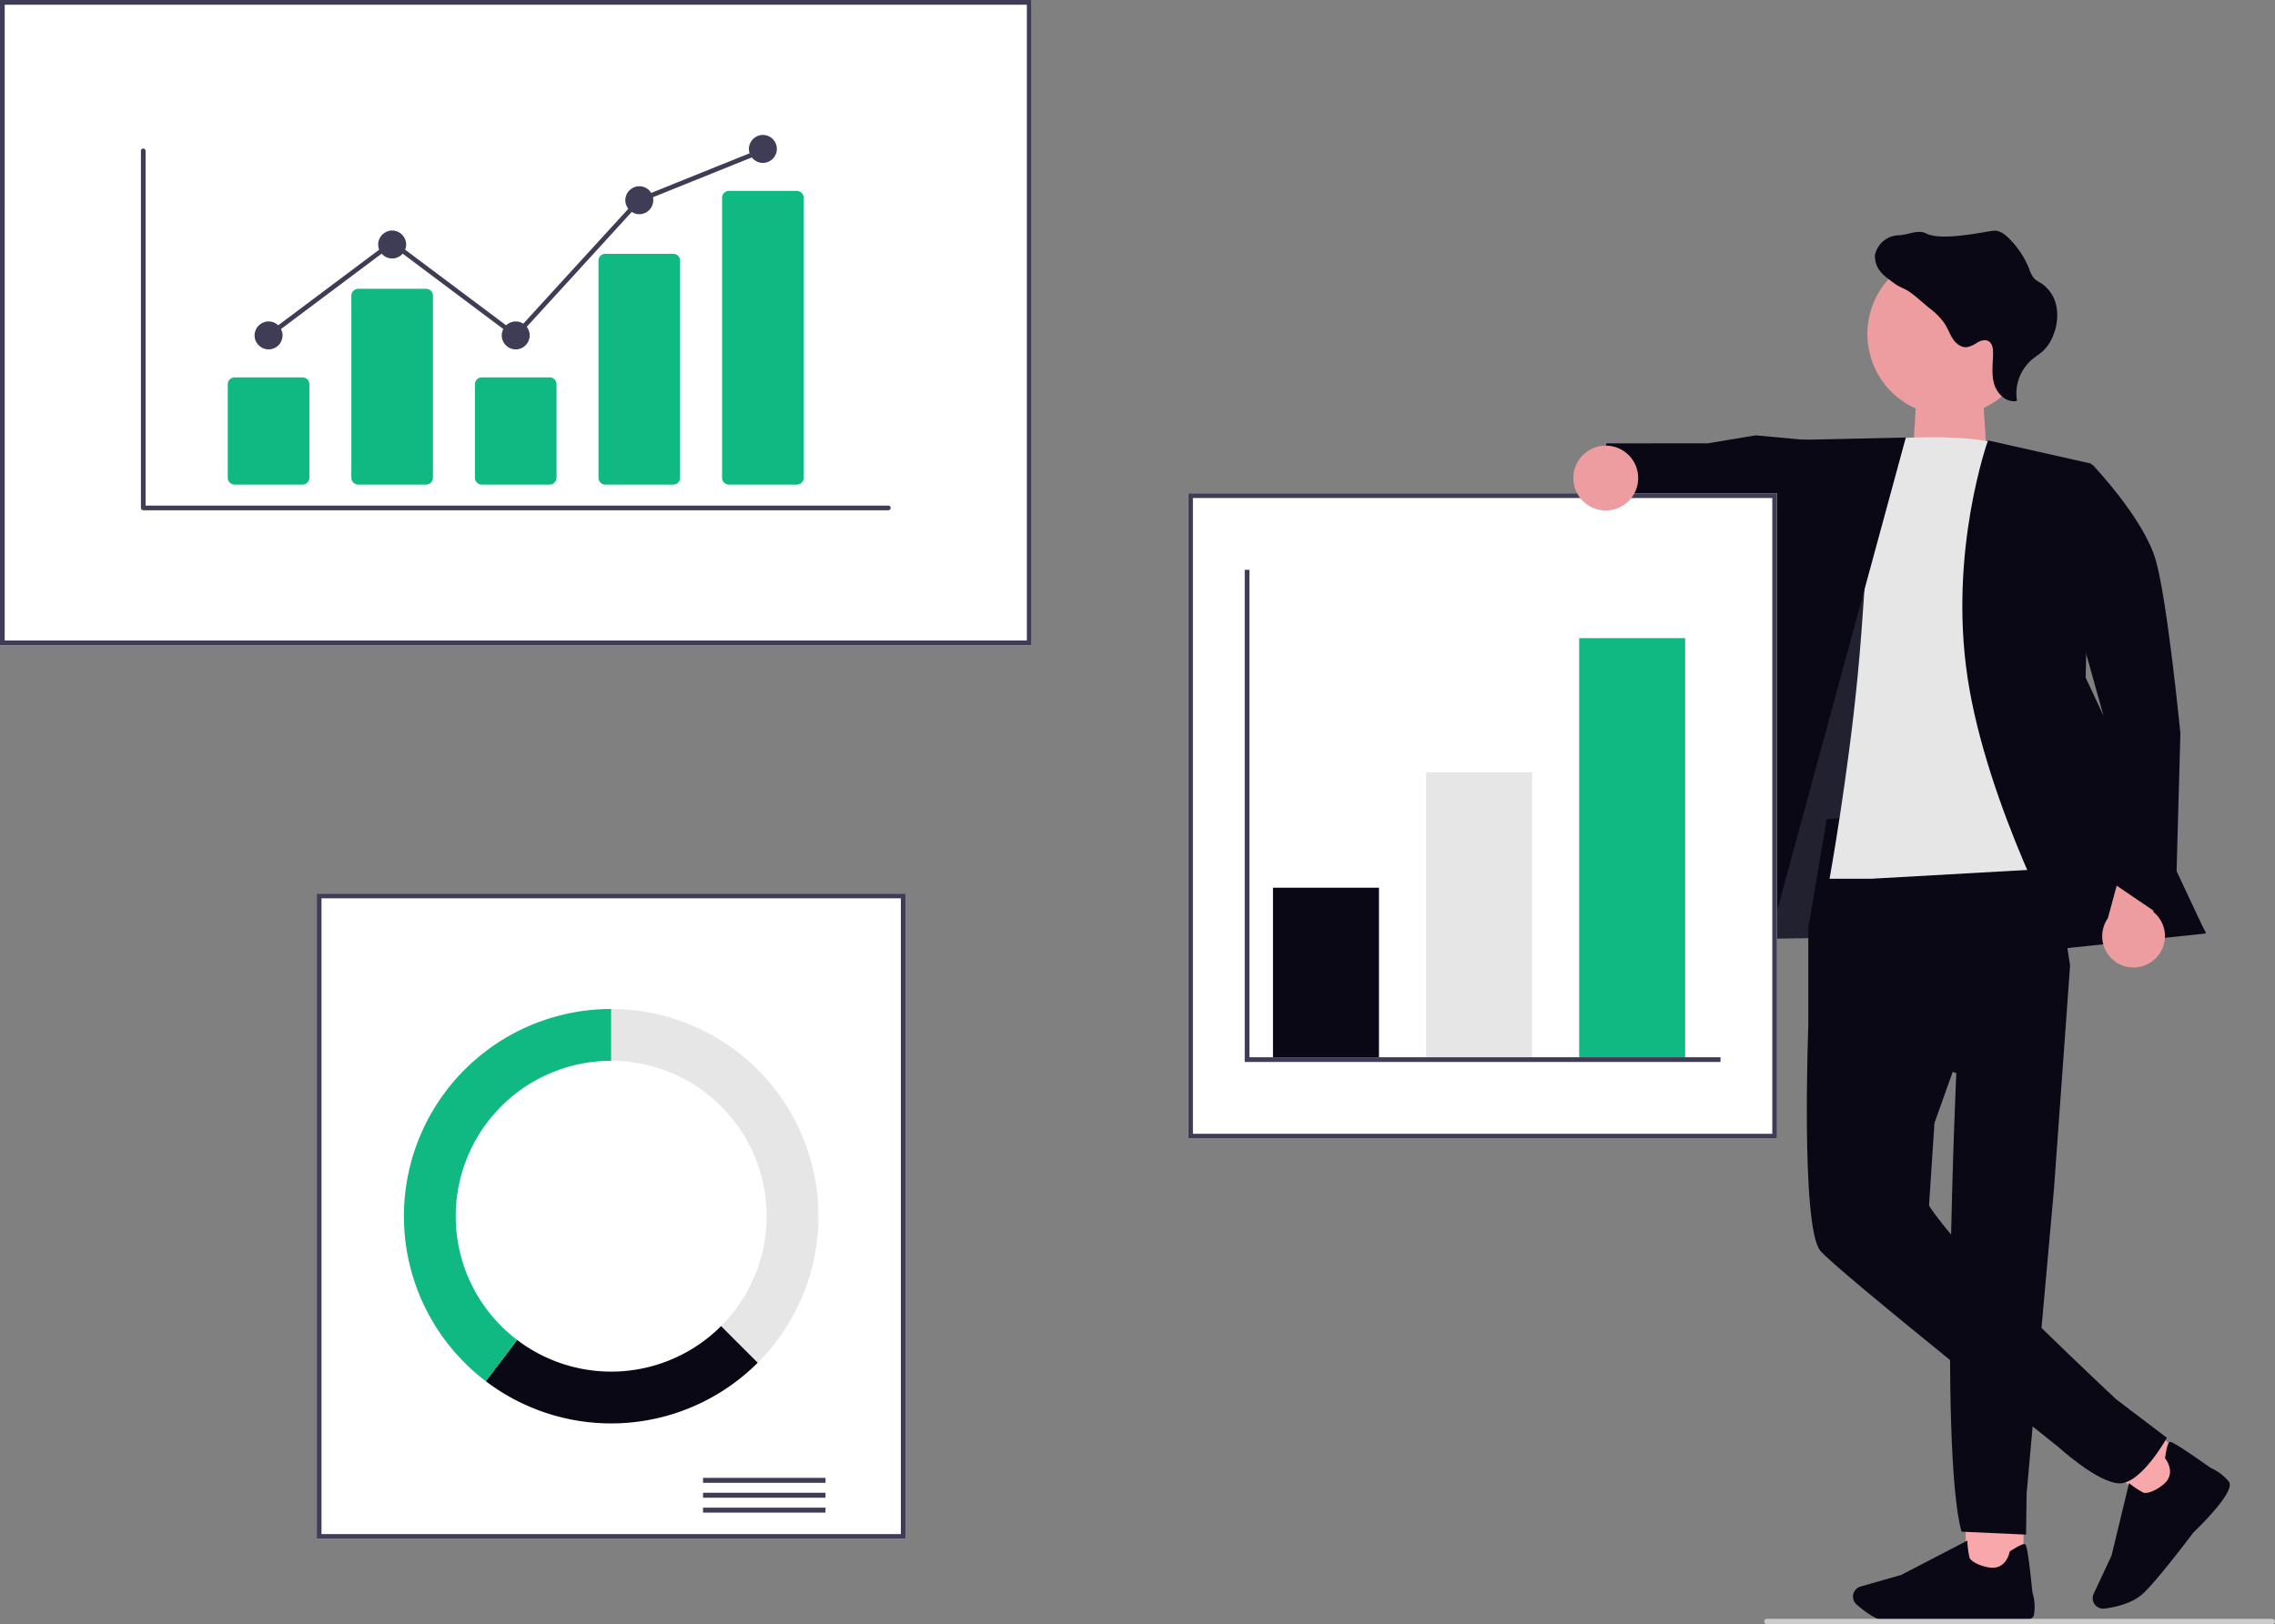 <svg xmlns="http://www.w3.org/2000/svg" width="800" height="571.289" viewBox="0 0 800 571.289"><rect x="0" y="0" width="800" height="571.289" fill="#808080" stroke="none"/><g transform="translate(-504 -245.5)"><rect width="20.323" height="28.835" transform="matrix(0.656, -0.755, 0.755, 0.656, 1239.56, 756.506)" fill="#f8a8ab"/><path d="M41.883,28.473c3.475.311,20.867,1.689,21.74-2.3a17.091,17.091,0,0,0-.543-8.007C61.41,1.531,60.789,1.346,60.411,1.24c-.592-.175-2.32.65-5.125,2.456l-.175.116-.039.2c-.049.262-1.291,6.367-7.182,5.425C43.853,8.8,41.256,7,40.965,5.947A32.511,32.511,0,0,1,40.213,0L16.93,12.081,2.663,16.157A3.675,3.675,0,0,0,.285,18.263h0a3.679,3.679,0,0,0,.932,4.154c2.591,2.329,7.735,6.318,13.141,6.813,1.436.136,3.339.184,5.474.184,8.919,0,21.944-.922,22.041-.941Z" transform="translate(1226.298 797.491) rotate(-49)" fill="#090814"/><rect width="20.323" height="28.835" transform="translate(1195.237 770.494)" fill="#f8a8ab"/><path d="M233.961,560.322c3.475.311,20.867,1.689,21.74-2.3a17.091,17.091,0,0,0-.543-8.007c-1.669-16.635-2.291-16.82-2.669-16.926-.592-.175-2.32.65-5.125,2.456l-.175.116-.039.2c-.049.262-1.291,6.367-7.182,5.425-4.038-.641-6.634-2.446-6.926-3.494a32.51,32.51,0,0,1-.752-5.947l-23.283,12.081-14.267,4.076a3.675,3.675,0,0,0-2.378,2.106h0a3.679,3.679,0,0,0,.932,4.154c2.591,2.329,7.735,6.318,13.141,6.813,1.436.136,3.339.185,5.474.185,8.919,0,21.944-.922,22.041-.941Z" transform="translate(963.528 255.525)" fill="#090814"/><path d="M4.07,1.582H27.064l1.581,24.872H2.58Z" transform="translate(1174.032 379.929)" fill="#ed9da0"/><path d="M643.019,302.656l-4.166,38.422,168.415-2.4L733.822,219l-59.968-2.154Z" transform="translate(472.429 234.784)" fill="#2f2e41"/><path d="M643.019,302.656l-4.166,38.422,168.415-2.4L733.822,219l-59.968-2.154Z" transform="translate(472.429 234.784)" opacity="0.28"/><path d="M857.478,469.81l-6.453,38.159v34.108l52.033,16.984s-6.091,132.484,1.83,161.292l22.7,1.032.185-14.335,9.623-107.156,5.668-78.673-9.19-59.648Z" transform="translate(288.875 63.874)" fill="#090814"/><path d="M897.807,501.392l-46.766,39.42s-2.737,71.122,4.214,79.463c5.97,7.164,83.613,68.955,83.613,68.955s13.8,12.658,21.533,12.859,16.728-16.018,16.728-16.018l-17.91-13.607s-46.4-43.31-60.174-60.53c-5.56-6.951-5.56-7.646-5.56-7.646l1.9-28.9L914.5,521.741Z" transform="translate(288.859 65.138)" fill="#090814"/><path d="M665.169,162.8l-18.576-1.717-16.85,2.808-35.679.011-3.04,25.86,32.56,7.286,7.935-3.889,33.075,12.6Z" transform="translate(474.792 237.54)" fill="#090814"/><path d="M870.8,318.25s39.424-3.694,48.389,3.35,28.176,146.643,28.176,146.643L870.8,472.564H856.015s6.558-36.232,9.989-72.45S870.8,318.25,870.8,318.25Z" transform="translate(291.348 82.005)" fill="#e6e6e6"/><path d="M700.655,161.885l-43.488.954L616.622,346.046l32.018,7.045Z" transform="translate(473.527 237.5)" fill="#090814"/><path d="M734.949,162.953l36.279,8.158-1.946,75.274,42.289,90-49.714,5.237s-27.366-50.566-34.093-95.232S734.949,162.953,734.949,162.953Z" transform="translate(468.126 237.447)" fill="#090814"/><path d="M975.223,507.988a10.944,10.944,0,0,0-.415-16.777l6.892-24.041-13.589-7.751-9.255,34.088a11,11,0,0,0,16.367,14.482Z" transform="translate(286.362 74.981)" fill="#ed9da0"/><path d="M931.905,329.143l20.27-1.758s18.2,19.032,22.337,33.768S983.134,422,983.134,422l-1.87,67.449-23.693-16.09-1.589-58.015Z" transform="translate(287.597 81.506)" fill="#090814"/><circle cx="28.733" cy="28.733" r="28.733" transform="translate(1150.406 374.398) rotate(-61.337)" fill="#ed9da0"/><path d="M541.958,382.428H179.2V155.5H541.958Z" transform="translate(324.795 90)" fill="#fff"/><path d="M541.958,382.428H179.2V155.5H541.958Zm-361.1-1.656H540.3V157.156H180.861Z" transform="translate(324.795 90)" fill="#3f3d56"/><path d="M503.44,713.071H296.389V486.144H503.44Z" transform="translate(319.004 73.66)" fill="#fff"/><path d="M503.44,713.071H296.389V486.144H503.44Zm-205.394-1.656H501.784V487.8H298.046Z" transform="translate(319.004 73.66)" fill="#3f3d56"/><rect width="43.067" height="1.746" transform="translate(751.219 765.298)" fill="#3f3d56"/><rect width="43.067" height="1.746" transform="translate(751.219 770.536)" fill="#3f3d56"/><rect width="43.067" height="1.746" transform="translate(751.219 775.774)" fill="#3f3d56"/><path d="M405.3,528.835v18.221a54.661,54.661,0,0,1,38.651,93.313l12.884,12.884A72.882,72.882,0,0,0,405.3,528.835Z" transform="translate(313.622 71.55)" fill="#e6e6e6"/><path d="M454.54,659.051l-12.884-12.884a54.648,54.648,0,0,1-71.722,4.863L358.905,665.54a72.88,72.88,0,0,0,95.634-6.49Z" transform="translate(315.914 65.752)" fill="#090814"/><path d="M346.846,601.717a54.661,54.661,0,0,1,54.661-54.661V528.835a72.881,72.881,0,0,0-44.1,130.907l11.028-14.511a54.566,54.566,0,0,1-21.591-43.514Z" transform="translate(317.411 71.55)" fill="#10b981"/><path d="M825.806,564.957H618.755V338.029H825.806Z" transform="translate(303.073 80.98)" fill="#fff"/><path d="M825.806,564.957H618.755V338.029H825.806ZM620.412,563.3H824.15V339.685H620.412Z" transform="translate(303.073 80.98)" fill="#3f3d56"/><rect width="37.269" height="59.631" transform="translate(951.644 557.733)" fill="#090814"/><rect width="37.269" height="100.213" transform="translate(1005.477 517.151)" fill="#e6e6e6"/><rect width="37.269" height="147.42" transform="translate(1059.31 469.943)" fill="#10b981"/><path d="M627.758,383.94h-167.3v-173.1h1.656V382.283H627.758Z" transform="translate(481.245 235.08)" fill="#3f3d56"/><circle cx="11.407" cy="11.407" r="11.407" transform="translate(1057.261 402.236)" fill="#ed9da0"/><path d="M1010.5,744.4H832.746a.951.951,0,0,1,0-1.9H1010.5a.951.951,0,0,1,0,1.9Z" transform="translate(292.545 72.388)" fill="#ccc"/><path d="M494.157,337.685h-262a.82.82,0,0,1-.82-.82V211.29a.82.82,0,1,1,1.64,0V336.045H494.157a.82.82,0,1,1,0,1.64Z" transform="translate(322.219 87.283)" fill="#3f3d56"/><path d="M289.724,332.85h-23.83a2.437,2.437,0,0,1-2.434-2.434V297.566a2.437,2.437,0,0,1,2.434-2.434h23.83a2.437,2.437,0,0,1,2.434,2.434v32.849a2.437,2.437,0,0,1-2.434,2.434Z" transform="translate(320.631 83.1)" fill="#10b981"/><path d="M335.44,331.23H311.61a2.437,2.437,0,0,1-2.434-2.434V264.789a2.437,2.437,0,0,1,2.434-2.434h23.83a2.437,2.437,0,0,1,2.434,2.434V328.8a2.437,2.437,0,0,1-2.434,2.434Z" transform="translate(318.372 84.719)" fill="#10b981"/><path d="M381.155,332.85h-23.83a2.437,2.437,0,0,1-2.434-2.434V297.566a2.437,2.437,0,0,1,2.434-2.434h23.83a2.437,2.437,0,0,1,2.434,2.434v32.849a2.437,2.437,0,0,1-2.434,2.434Z" transform="translate(316.113 83.1)" fill="#10b981"/><path d="M426.871,330.59h-23.83a2.383,2.383,0,0,1-2.434-2.324V251.741a2.383,2.383,0,0,1,2.434-2.324h23.83a2.383,2.383,0,0,1,2.434,2.324v76.526a2.384,2.384,0,0,1-2.434,2.324Z" transform="translate(313.853 85.359)" fill="#10b981"/><path d="M472.586,329.44h-23.83a2.437,2.437,0,0,1-2.434-2.434V228.562a2.437,2.437,0,0,1,2.434-2.434h23.83a2.437,2.437,0,0,1,2.434,2.434v98.444a2.437,2.437,0,0,1-2.434,2.434Z" transform="translate(311.594 86.51)" fill="#10b981"/><circle cx="4.92" cy="4.92" r="4.92" transform="translate(593.521 358.554)" fill="#3f3d56"/><circle cx="4.92" cy="4.92" r="4.92" transform="translate(636.977 326.576)" fill="#3f3d56"/><circle cx="4.92" cy="4.92" r="4.92" transform="translate(680.434 358.554)" fill="#3f3d56"/><circle cx="4.92" cy="4.92" r="4.92" transform="translate(723.89 310.998)" fill="#3f3d56"/><circle cx="4.92" cy="4.92" r="4.92" transform="translate(767.346 292.959)" fill="#3f3d56"/><path d="M186.341,121.787,142.781,89.16,99.816,121.341l-.983-1.313L142.781,87.11l43.352,32.472,43.081-47.144.173-.07,43.456-17.51.613,1.522L230.173,73.819Z" transform="translate(499.116 242.789)" fill="#3f3d56"/><path d="M627.989,94.537a8.769,8.769,0,0,1,8.31-7.007c3.214-.053,6.822-2.158,9.669-.668,5.9,3.041,22.471-1.116,24.375-.962s3.428,1.4,4.744,2.673a31.745,31.745,0,0,1,7.2,10.891,9.306,9.306,0,0,0,1.831,3.388,12.342,12.342,0,0,0,2.285,1.517,12.562,12.562,0,0,1,5.4,8.132,17.905,17.905,0,0,1-.982,9.856,14.986,14.986,0,0,1-3.568,5.72c-1.216,1.143-2.673,2-3.949,3.074a15.769,15.769,0,0,0-5.346,14.62c-3.555.822-6.963-2.365-8.018-5.853s-.448-7.23-.394-10.871c0-1.617-.227-3.528-1.65-4.3-1.183-.668-2.673-.187-3.835.468a10.264,10.264,0,0,1-3.655,1.657c-2,.227-3.835-1.176-4.958-2.84s-1.764-3.595-2.833-5.292a24.327,24.327,0,0,0-5.513-5.626c-2.332-1.918-4.6-4.056-7.076-5.78-1.49-1.036-3.267-1.517-4.731-2.559C630.874,101.6,627.989,99.582,627.989,94.537Z" transform="translate(535.323 240.729)" fill="#090814"/></g></svg>